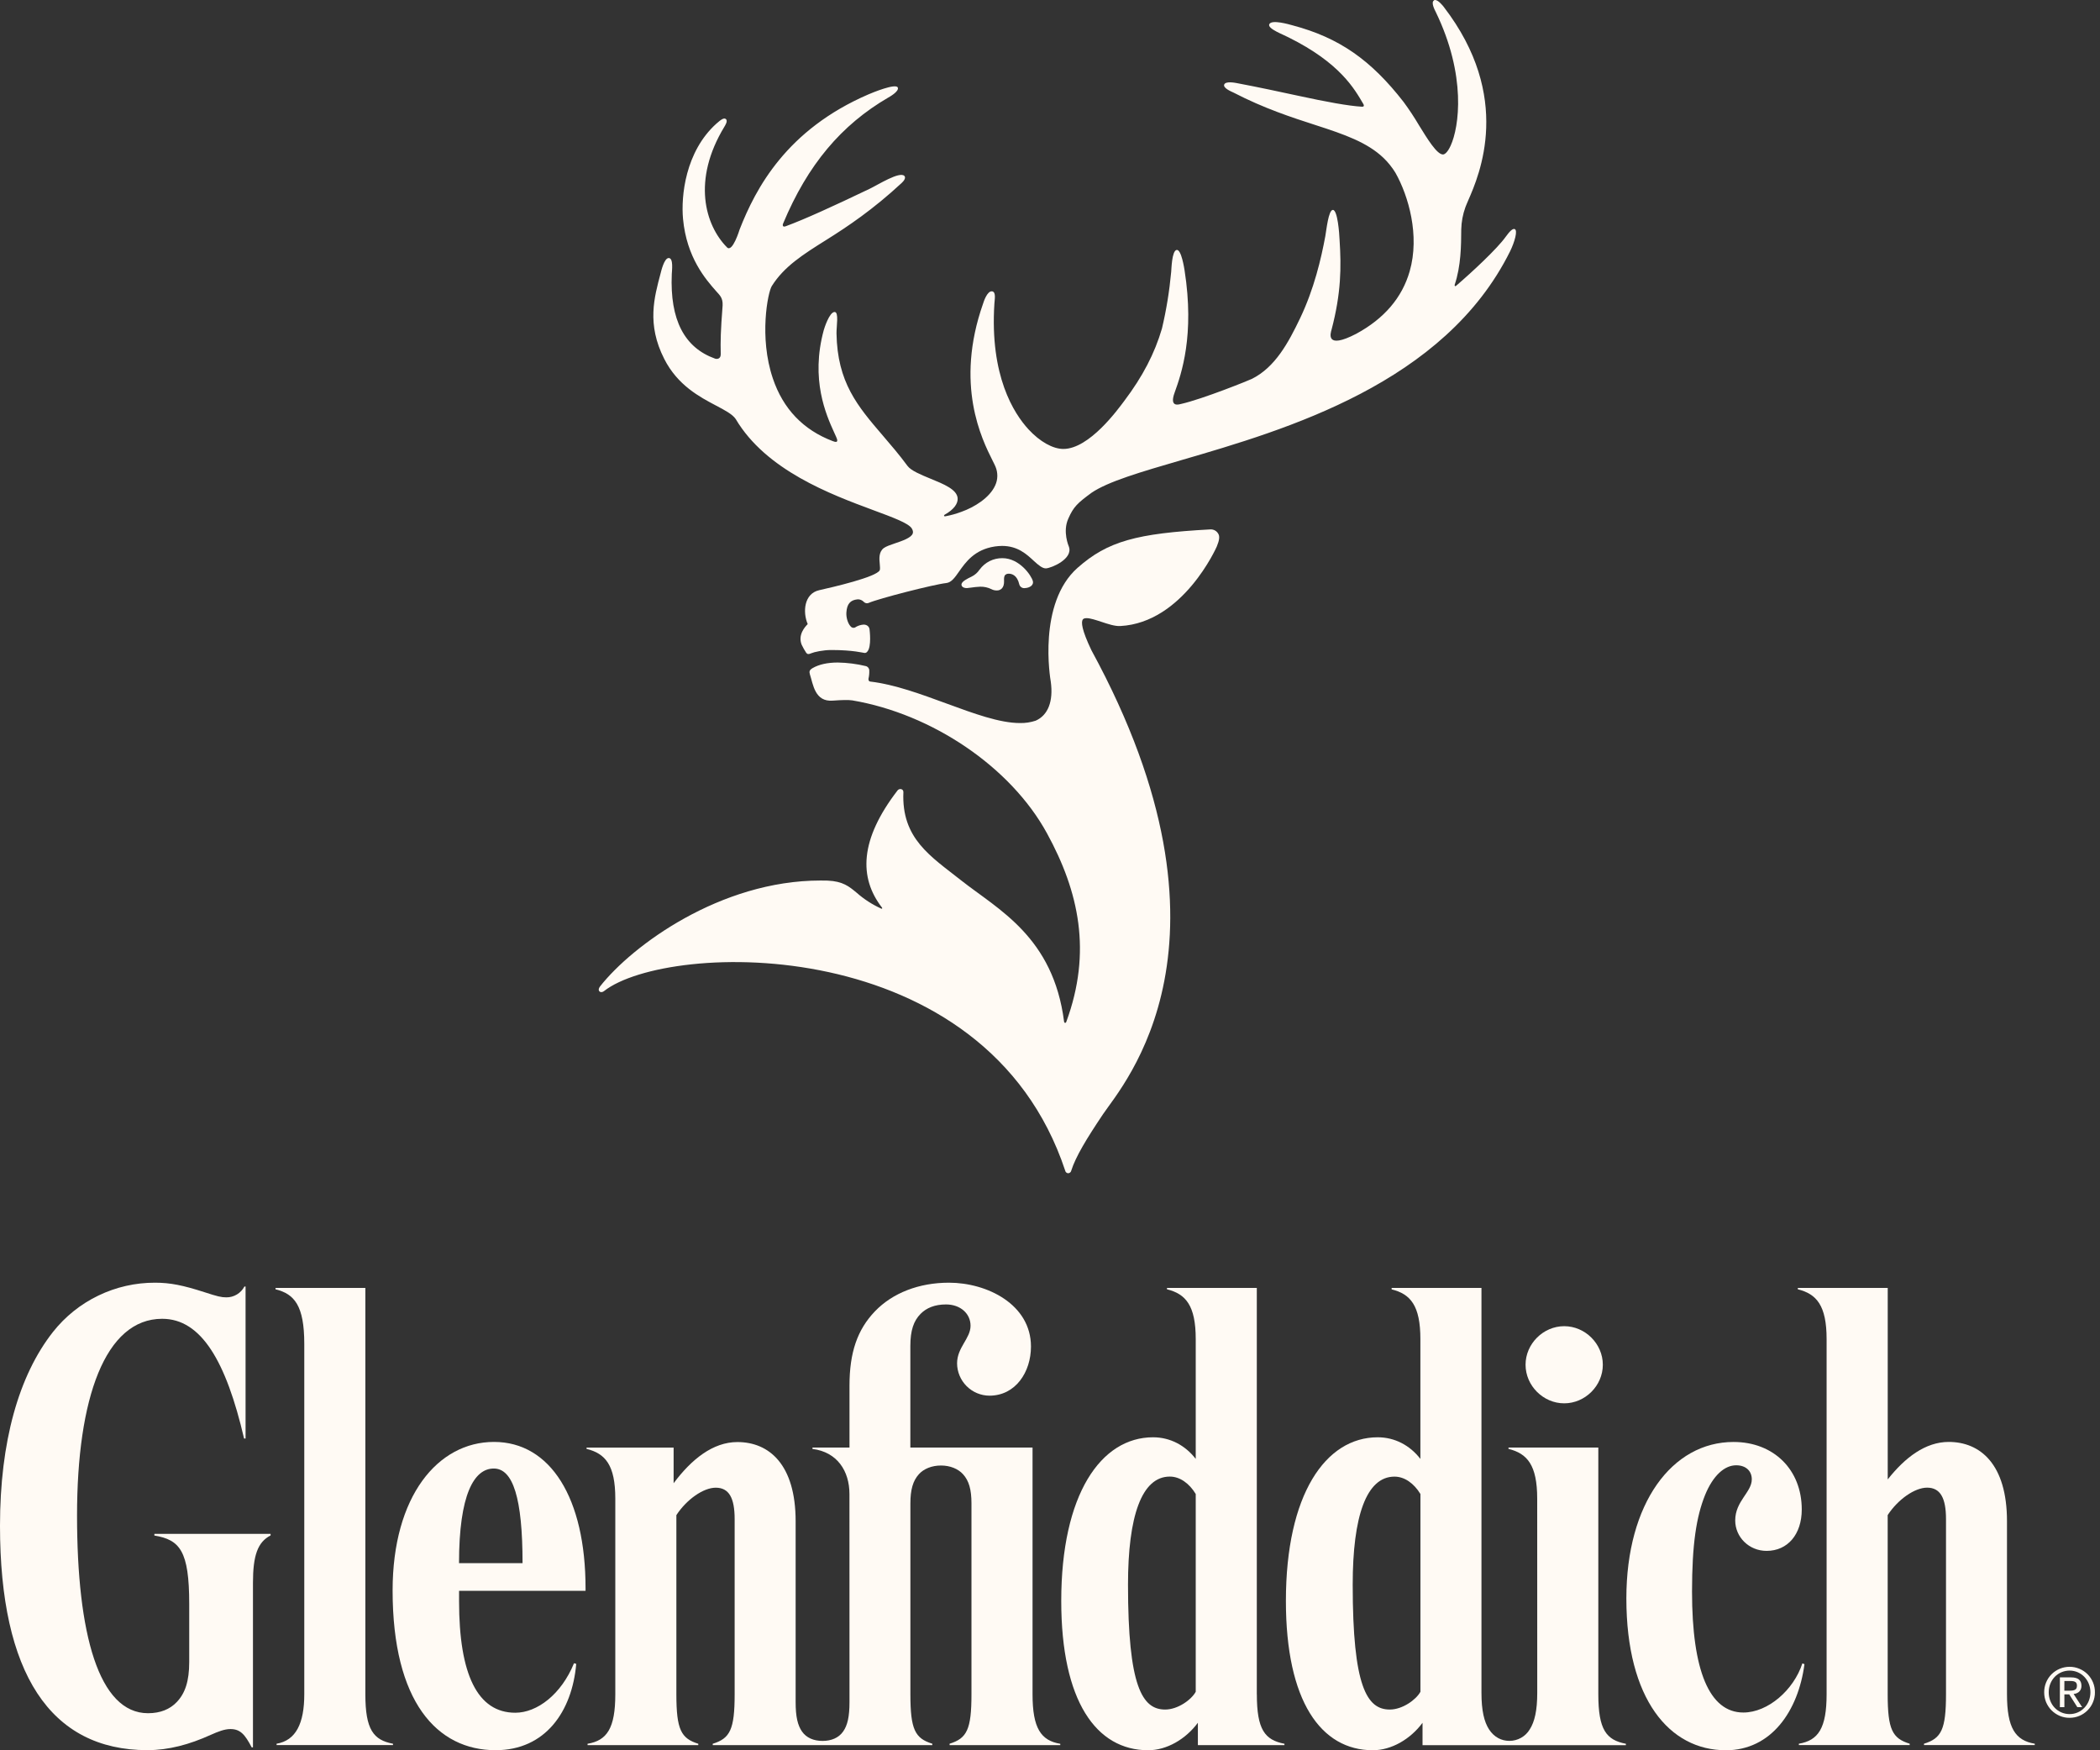 <svg width="48" height="40" viewBox="0 0 48 40" fill="none" xmlns="http://www.w3.org/2000/svg">
<rect x="0" y="0" width="48" height="40" fill="#333333" stroke="none"/>
<path d="M27.66 12.099C25.985 12.19 25.319 12.367 24.631 12.976C23.714 13.787 24.005 15.51 24.018 15.58C24.079 16.028 23.955 16.345 23.673 16.47C23.557 16.508 23.436 16.527 23.314 16.524C22.847 16.524 22.259 16.307 21.635 16.078C21.051 15.864 20.449 15.641 19.891 15.576C19.85 15.57 19.848 15.527 19.852 15.506C19.866 15.447 19.871 15.386 19.869 15.326C19.87 15.303 19.862 15.28 19.849 15.261C19.835 15.243 19.815 15.229 19.792 15.223C19.582 15.172 19.367 15.145 19.151 15.141C18.914 15.141 18.719 15.184 18.573 15.269C18.496 15.315 18.496 15.35 18.511 15.408C18.587 15.64 18.623 16.044 19.035 16.012C19.259 15.995 19.391 15.994 19.48 16.006C21.299 16.314 23.099 17.523 23.93 19.042C24.663 20.381 24.961 21.753 24.372 23.354C24.36 23.386 24.328 23.383 24.322 23.349C24.075 21.41 22.814 20.786 21.972 20.122C21.274 19.57 20.602 19.168 20.649 18.102C20.65 18.083 20.643 18.066 20.631 18.052C20.623 18.045 20.613 18.039 20.603 18.036C20.592 18.033 20.581 18.032 20.57 18.033C20.559 18.035 20.548 18.038 20.538 18.044C20.529 18.049 20.521 18.057 20.514 18.066C19.65 19.189 19.628 20.056 20.16 20.742C20.171 20.758 20.162 20.773 20.145 20.766C19.941 20.674 19.751 20.552 19.583 20.404C19.406 20.257 19.266 20.14 18.916 20.125C18.862 20.124 18.808 20.123 18.754 20.123C16.467 20.123 14.45 21.608 13.715 22.544C13.68 22.591 13.682 22.623 13.691 22.641C13.709 22.678 13.757 22.687 13.806 22.65C15.266 21.506 22.527 21.27 24.348 26.755C24.351 26.771 24.359 26.786 24.372 26.796C24.384 26.807 24.4 26.812 24.416 26.813C24.432 26.812 24.448 26.806 24.46 26.796C24.473 26.785 24.482 26.771 24.485 26.755C24.587 26.433 24.836 26.023 25.214 25.46C25.662 24.793 28.586 21.54 24.947 14.861C24.719 14.384 24.712 14.217 24.748 14.16C24.758 14.146 24.777 14.127 24.835 14.127C24.921 14.127 25.043 14.168 25.172 14.21C25.325 14.261 25.483 14.314 25.608 14.307C27.041 14.23 27.806 12.507 27.813 12.488C27.873 12.344 27.883 12.253 27.844 12.195C27.827 12.165 27.801 12.14 27.771 12.123C27.741 12.106 27.706 12.098 27.671 12.098H27.66" fill="#FFFAF4"/>
<path d="M32.777 0.01C32.7 0.054 32.799 0.236 32.813 0.265C33.526 1.729 33.351 2.906 33.158 3.328C33.082 3.496 33.016 3.523 32.998 3.528C32.993 3.529 32.988 3.53 32.982 3.53C32.843 3.53 32.626 3.174 32.433 2.861C32.325 2.678 32.208 2.501 32.082 2.33C31.335 1.369 30.607 0.861 29.548 0.58C29.464 0.557 29.063 0.439 29.012 0.554C28.966 0.658 29.345 0.795 29.45 0.853C30.634 1.44 30.962 2.037 31.162 2.377C31.165 2.382 31.2 2.44 31.133 2.439C30.819 2.421 30.307 2.326 29.671 2.188C29.253 2.098 28.782 1.996 28.264 1.898C28.225 1.891 28.014 1.85 27.982 1.932C27.95 2.015 28.154 2.096 28.195 2.116C28.895 2.478 29.52 2.681 30.077 2.861C30.738 3.074 31.25 3.255 31.619 3.605C31.726 3.707 31.819 3.823 31.896 3.949C32.193 4.475 32.457 5.38 32.221 6.201C32.048 6.802 31.639 7.282 31 7.628C30.282 8.001 30.416 7.605 30.435 7.536C30.656 6.698 30.659 6.107 30.619 5.484C30.613 5.333 30.574 4.798 30.466 4.797C30.364 4.797 30.317 5.267 30.293 5.396C30.199 5.907 30.036 6.605 29.717 7.272C29.451 7.828 29.148 8.393 28.614 8.659C28.569 8.683 27.489 9.121 26.994 9.232C26.967 9.236 26.715 9.333 26.85 8.968C27.004 8.541 27.308 7.664 27.076 6.178C27.07 6.142 27.003 5.695 26.895 5.712C26.783 5.729 26.776 6.165 26.77 6.213C26.73 6.649 26.66 7.082 26.559 7.508C26.392 8.078 26.119 8.604 25.697 9.163C25.557 9.349 24.901 10.26 24.305 10.26C24.066 10.26 23.769 10.094 23.51 9.814C23.172 9.447 22.623 8.59 22.729 6.94C22.734 6.845 22.771 6.676 22.679 6.658C22.561 6.641 22.48 6.91 22.472 6.934C21.817 8.79 22.445 10.042 22.685 10.521C22.716 10.583 22.741 10.632 22.755 10.667C22.783 10.734 22.797 10.807 22.796 10.88C22.795 10.953 22.779 11.025 22.748 11.092C22.619 11.38 22.266 11.593 21.977 11.696C21.86 11.74 21.74 11.774 21.618 11.797C21.563 11.808 21.576 11.774 21.589 11.765C21.808 11.642 21.899 11.506 21.889 11.385C21.872 11.186 21.578 11.066 21.265 10.938C21.048 10.849 20.824 10.756 20.745 10.65C20.554 10.391 20.364 10.171 20.181 9.957C19.6 9.28 19.139 8.741 19.12 7.617C19.118 7.459 19.178 7.13 19.077 7.13C18.957 7.13 18.839 7.507 18.829 7.544C18.521 8.673 18.884 9.482 19.065 9.88L19.112 9.984C19.136 10.039 19.179 10.139 19.037 10.082C18.362 9.827 17.9 9.346 17.665 8.648C17.345 7.703 17.552 6.681 17.64 6.539C17.922 6.09 18.35 5.819 18.893 5.479C19.372 5.179 19.953 4.791 20.612 4.179C20.665 4.131 20.71 4.061 20.672 4.021C20.564 3.909 20.071 4.222 19.877 4.315C19.024 4.723 18.393 5.011 17.958 5.171C17.874 5.201 17.892 5.126 17.898 5.113C18.461 3.763 19.232 2.853 20.304 2.229C20.304 2.229 20.563 2.09 20.52 1.999C20.471 1.9 19.944 2.116 19.852 2.156C17.976 2.964 17.272 4.307 16.905 5.246C16.905 5.246 16.742 5.785 16.616 5.652C16.117 5.146 15.814 4.119 16.558 2.895C16.571 2.871 16.648 2.76 16.587 2.718C16.546 2.69 16.485 2.727 16.374 2.826C15.664 3.466 15.564 4.483 15.612 5.001C15.694 5.887 16.132 6.385 16.368 6.653C16.45 6.746 16.524 6.803 16.517 6.978C16.471 7.579 16.467 7.793 16.474 8.092C16.476 8.207 16.387 8.211 16.342 8.195C15.648 7.946 15.31 7.316 15.355 6.266C15.358 6.184 15.397 5.899 15.286 5.897C15.181 5.895 15.112 6.2 15.099 6.249C14.955 6.793 14.778 7.407 15.182 8.201C15.489 8.808 15.996 9.073 16.365 9.268C16.567 9.374 16.741 9.466 16.816 9.576C17.51 10.748 18.984 11.296 19.959 11.658C20.404 11.823 20.755 11.952 20.838 12.072C20.866 12.118 20.875 12.156 20.863 12.191C20.828 12.292 20.623 12.361 20.457 12.417C20.349 12.454 20.256 12.485 20.198 12.527C20.083 12.618 20.097 12.77 20.109 12.893C20.114 12.949 20.119 13.007 20.108 13.032C20.032 13.188 19.032 13.419 18.724 13.488C18.378 13.566 18.344 13.987 18.462 14.263C18.398 14.327 18.233 14.508 18.324 14.735C18.355 14.8 18.39 14.862 18.43 14.922C18.457 14.955 18.488 14.954 18.543 14.929C18.61 14.9 18.814 14.855 19.001 14.855C19.507 14.855 19.735 14.922 19.76 14.922C19.772 14.923 19.784 14.921 19.795 14.916C19.806 14.911 19.816 14.903 19.823 14.893C19.927 14.782 19.876 14.394 19.876 14.389C19.871 14.322 19.818 14.274 19.74 14.274C19.669 14.279 19.6 14.302 19.541 14.342C19.524 14.349 19.504 14.35 19.486 14.345C19.468 14.339 19.452 14.328 19.441 14.313C19.378 14.245 19.338 14.108 19.346 13.996C19.359 13.803 19.435 13.713 19.602 13.697C19.629 13.695 19.655 13.7 19.68 13.711C19.705 13.721 19.728 13.737 19.746 13.757C19.76 13.771 19.778 13.781 19.797 13.785C19.817 13.789 19.837 13.787 19.855 13.779C20.078 13.68 21.352 13.354 21.627 13.325C21.745 13.313 21.823 13.202 21.921 13.062C22.07 12.851 22.272 12.56 22.738 12.489C22.793 12.481 22.848 12.477 22.904 12.476C23.262 12.476 23.466 12.666 23.631 12.819C23.734 12.914 23.83 12.995 23.91 12.989C24.031 12.982 24.535 12.774 24.431 12.491C24.428 12.483 24.282 12.149 24.42 11.849C24.539 11.58 24.627 11.499 24.95 11.261C25.329 11.004 26.069 10.788 27.005 10.515C29.403 9.816 33.019 8.761 34.517 5.742C34.622 5.526 34.696 5.262 34.621 5.235C34.575 5.219 34.51 5.281 34.414 5.414C34.225 5.68 33.65 6.217 33.279 6.534C33.261 6.549 33.243 6.534 33.25 6.509C33.395 6.073 33.398 5.611 33.4 5.243C33.404 5.069 33.436 4.898 33.495 4.735C33.508 4.698 33.531 4.649 33.557 4.585C33.816 3.995 34.586 2.219 32.999 0.156C32.982 0.134 32.876 4.75579e-05 32.803 4.75579e-05C32.795 -0 32.786 0.001 32.779 0.005" fill="#FFFAF4"/>
<path d="M22.392 13.014C22.347 13.084 22.284 13.14 22.209 13.177C22.102 13.228 21.996 13.284 21.979 13.343C21.976 13.353 21.976 13.363 21.978 13.373C21.98 13.383 21.984 13.392 21.99 13.4C22.011 13.426 22.048 13.44 22.1 13.44C22.1 13.44 22.14 13.437 22.186 13.43C22.259 13.419 22.333 13.411 22.407 13.408C22.495 13.406 22.583 13.426 22.662 13.465C22.698 13.484 22.739 13.494 22.78 13.494C22.802 13.495 22.824 13.492 22.845 13.484C22.866 13.476 22.884 13.463 22.9 13.448C22.935 13.411 22.952 13.354 22.95 13.278C22.948 13.231 22.946 13.172 22.976 13.14C22.987 13.13 23 13.123 23.014 13.117C23.028 13.113 23.043 13.111 23.057 13.111C23.127 13.111 23.25 13.144 23.298 13.355C23.305 13.381 23.32 13.403 23.342 13.419C23.363 13.435 23.39 13.443 23.416 13.441C23.495 13.439 23.558 13.412 23.589 13.371C23.599 13.358 23.606 13.344 23.61 13.328C23.613 13.312 23.612 13.295 23.608 13.28C23.575 13.153 23.303 12.756 22.912 12.756C22.811 12.755 22.71 12.778 22.62 12.823C22.529 12.869 22.451 12.935 22.392 13.017" fill="#FFFAF4"/>
<path d="M47.306 38.092C47.382 38.092 47.458 38.107 47.528 38.137C47.599 38.166 47.663 38.209 47.717 38.263C47.77 38.317 47.813 38.382 47.842 38.453C47.87 38.523 47.885 38.599 47.884 38.675C47.885 38.752 47.87 38.827 47.841 38.898C47.813 38.969 47.77 39.033 47.716 39.087C47.663 39.141 47.599 39.184 47.528 39.214C47.458 39.243 47.382 39.258 47.306 39.258C47.229 39.259 47.153 39.244 47.083 39.215C47.012 39.185 46.947 39.142 46.893 39.088C46.839 39.034 46.797 38.969 46.767 38.899C46.739 38.828 46.724 38.752 46.724 38.675C46.724 38.599 46.738 38.523 46.767 38.452C46.796 38.381 46.839 38.316 46.893 38.262C46.947 38.208 47.012 38.165 47.082 38.136C47.153 38.107 47.229 38.092 47.306 38.092ZM47.306 39.173C47.569 39.173 47.781 38.956 47.781 38.675C47.781 38.395 47.569 38.179 47.306 38.179C47.037 38.179 46.828 38.393 46.828 38.675C46.828 38.958 47.037 39.173 47.306 39.173ZM47.083 39.015H47.186V38.723H47.297L47.482 39.015H47.592L47.397 38.714C47.512 38.701 47.576 38.631 47.576 38.528C47.576 38.395 47.497 38.334 47.337 38.334H47.083L47.083 39.015ZM47.186 38.417H47.331C47.434 38.417 47.473 38.45 47.473 38.523C47.473 38.612 47.426 38.638 47.3 38.638H47.185L47.186 38.417Z" fill="#FFFAF4"/>
<path d="M3.529 35.054H6.185V35.09C5.889 35.242 5.782 35.55 5.782 36.173V39.933H5.753C5.597 39.635 5.491 39.515 5.266 39.515C5.13 39.515 4.985 39.573 4.816 39.648C4.332 39.868 3.855 39.997 3.369 39.997C1.146 39.997 0 38.234 0 34.869C0 32.954 0.426 31.435 1.213 30.437C1.491 30.086 1.845 29.802 2.249 29.608C2.653 29.413 3.095 29.313 3.543 29.314C3.889 29.314 4.181 29.372 4.673 29.531C4.969 29.627 5.055 29.649 5.174 29.649C5.259 29.65 5.342 29.627 5.415 29.583C5.488 29.539 5.547 29.477 5.587 29.401H5.613V32.876H5.579C5.168 31.11 4.6 30.139 3.707 30.139C2.405 30.139 1.761 31.949 1.761 34.634C1.761 37.341 2.256 39.153 3.384 39.153C3.667 39.153 3.884 39.061 4.037 38.901C4.232 38.7 4.325 38.418 4.325 37.985V36.656C4.325 35.44 4.111 35.19 3.528 35.092L3.529 35.054Z" fill="#FFFAF4"/>
<path d="M8.983 39.85V39.881H6.322V39.85C6.765 39.776 6.955 39.382 6.955 38.72V30.712C6.955 29.834 6.727 29.571 6.298 29.465V29.433H8.351V38.72C8.351 39.526 8.534 39.765 8.981 39.85" fill="#FFFAF4"/>
<path d="M28.727 38.72V29.433H26.674V29.465C27.102 29.571 27.331 29.834 27.331 30.603V33.341C27.091 33.03 26.745 32.847 26.356 32.847C25.163 32.847 24.257 34.151 24.257 36.587C24.257 38.875 25.055 39.999 26.244 39.999C26.669 39.999 27.101 39.747 27.38 39.371V39.882H29.359V39.851C28.91 39.765 28.728 39.528 28.728 38.721L28.727 38.72ZM27.331 38.663C27.232 38.845 26.922 39.069 26.632 39.069C26.108 39.069 25.783 38.543 25.783 36.215C25.783 34.647 26.096 33.745 26.739 33.745C26.966 33.745 27.182 33.897 27.331 34.143V38.663Z" fill="#FFFAF4"/>
<path d="M34.87 31.189C34.87 30.712 35.273 30.308 35.753 30.308C36.233 30.308 36.636 30.711 36.636 31.189C36.636 31.668 36.233 32.071 35.753 32.071C35.274 32.071 34.87 31.668 34.87 31.189ZM35.136 34.25C35.136 33.48 34.908 33.218 34.48 33.112V33.082H36.533V38.722C36.533 39.53 36.715 39.766 37.163 39.851V39.883H32.515V39.372C32.237 39.747 31.804 39.999 31.379 39.999C30.191 39.999 29.392 38.876 29.392 36.587C29.392 34.152 30.298 32.847 31.491 32.847C31.88 32.847 32.226 33.03 32.466 33.341V30.604C32.466 29.835 32.238 29.572 31.809 29.467V29.434H33.862V38.687C33.862 39.093 33.924 39.351 34.035 39.522C34.151 39.701 34.319 39.785 34.5 39.785C34.594 39.785 34.686 39.761 34.768 39.715C34.849 39.669 34.918 39.603 34.966 39.522C35.077 39.349 35.137 39.092 35.137 38.687L35.136 34.25ZM32.467 34.143C32.317 33.897 32.102 33.746 31.874 33.746C31.232 33.746 30.919 34.648 30.919 36.216C30.919 38.544 31.243 39.069 31.767 39.069C32.055 39.069 32.367 38.846 32.467 38.663V34.143Z" fill="#FFFAF4"/>
<path d="M11.328 39.998C12.467 39.998 13.077 39.111 13.171 38.025L13.12 38.011C12.828 38.725 12.276 39.142 11.778 39.142C10.914 39.142 10.493 38.267 10.493 36.595V36.356H13.384V36.297C13.384 34.236 12.582 32.953 11.291 32.953C10.006 32.953 8.974 34.196 8.974 36.347C8.974 38.892 9.989 39.998 11.329 39.998H11.328ZM11.286 33.561C11.727 33.561 11.944 34.239 11.944 35.724H10.492C10.492 34.149 10.837 33.561 11.286 33.561Z" fill="#FFFAF4"/>
<path d="M24.235 39.85V39.882H21.705V39.85C22.099 39.728 22.205 39.527 22.205 38.721V34.359C22.205 34.042 22.148 33.841 22.012 33.691C21.9 33.567 21.716 33.492 21.508 33.492C21.299 33.492 21.114 33.567 21.003 33.691C20.868 33.84 20.809 34.042 20.809 34.359V38.72C20.809 39.526 20.915 39.728 21.31 39.85V39.882H16.291V39.851C16.686 39.729 16.792 39.527 16.792 38.721V34.716C16.792 34.234 16.663 33.999 16.36 33.999C16.075 33.999 15.692 34.27 15.46 34.626V38.721C15.46 39.527 15.567 39.729 15.961 39.851V39.882H13.43V39.851C13.874 39.778 14.064 39.495 14.064 38.721V34.249C14.064 33.481 13.836 33.218 13.407 33.112V33.083H15.397V33.897C15.806 33.349 16.296 32.956 16.855 32.956C17.577 32.956 18.186 33.465 18.186 34.767V38.899C18.186 39.232 18.232 39.428 18.332 39.572C18.432 39.715 18.598 39.786 18.801 39.786C19.005 39.786 19.171 39.714 19.271 39.572C19.372 39.429 19.417 39.232 19.417 38.899L19.416 34.145C19.416 33.616 19.136 33.184 18.571 33.113V33.082H19.417V31.667C19.417 30.91 19.596 30.388 19.999 29.968C20.401 29.549 21.004 29.314 21.69 29.314C22.565 29.314 23.565 29.812 23.565 30.773C23.565 31.355 23.214 31.896 22.615 31.896C22.419 31.895 22.232 31.816 22.094 31.678C21.956 31.54 21.877 31.353 21.876 31.157C21.876 30.793 22.184 30.589 22.184 30.298C22.184 30.021 21.953 29.811 21.623 29.811C21.369 29.811 21.176 29.889 21.041 30.027C20.885 30.186 20.808 30.401 20.808 30.761V33.082H23.601V38.721C23.601 39.495 23.792 39.778 24.235 39.852" fill="#FFFAF4"/>
<path d="M46.509 39.85V39.881H43.977V39.85C44.373 39.728 44.48 39.526 44.48 38.72V34.715C44.48 34.233 44.349 33.998 44.048 33.998C43.763 33.998 43.38 34.269 43.147 34.625V38.72C43.147 39.526 43.254 39.728 43.65 39.85V39.881H41.117V39.85C41.561 39.776 41.751 39.494 41.751 38.72V30.603C41.751 29.834 41.521 29.571 41.093 29.465V29.433H43.148V33.81C43.545 33.307 44.012 32.953 44.542 32.953C45.264 32.953 45.874 33.463 45.874 34.764V38.719C45.874 39.493 46.066 39.776 46.509 39.85" fill="#FFFAF4"/>
<path d="M39.445 39.999C38.162 39.999 37.174 38.837 37.174 36.528C37.174 34.35 38.222 32.954 39.624 32.954C40.542 32.954 41.183 33.587 41.183 34.497C41.183 35.064 40.862 35.443 40.379 35.443C39.976 35.443 39.662 35.127 39.662 34.747C39.662 34.306 40.041 34.102 40.041 33.808C40.041 33.62 39.91 33.487 39.683 33.487C39.42 33.487 39.156 33.718 38.973 34.167C38.774 34.662 38.675 35.29 38.675 36.375C38.675 38.181 39.072 39.137 39.848 39.137C40.41 39.137 40.999 38.623 41.197 38.014L41.245 38.032C41.103 39.103 40.487 40 39.445 40" fill="#FFFAF4"/>
</svg>
